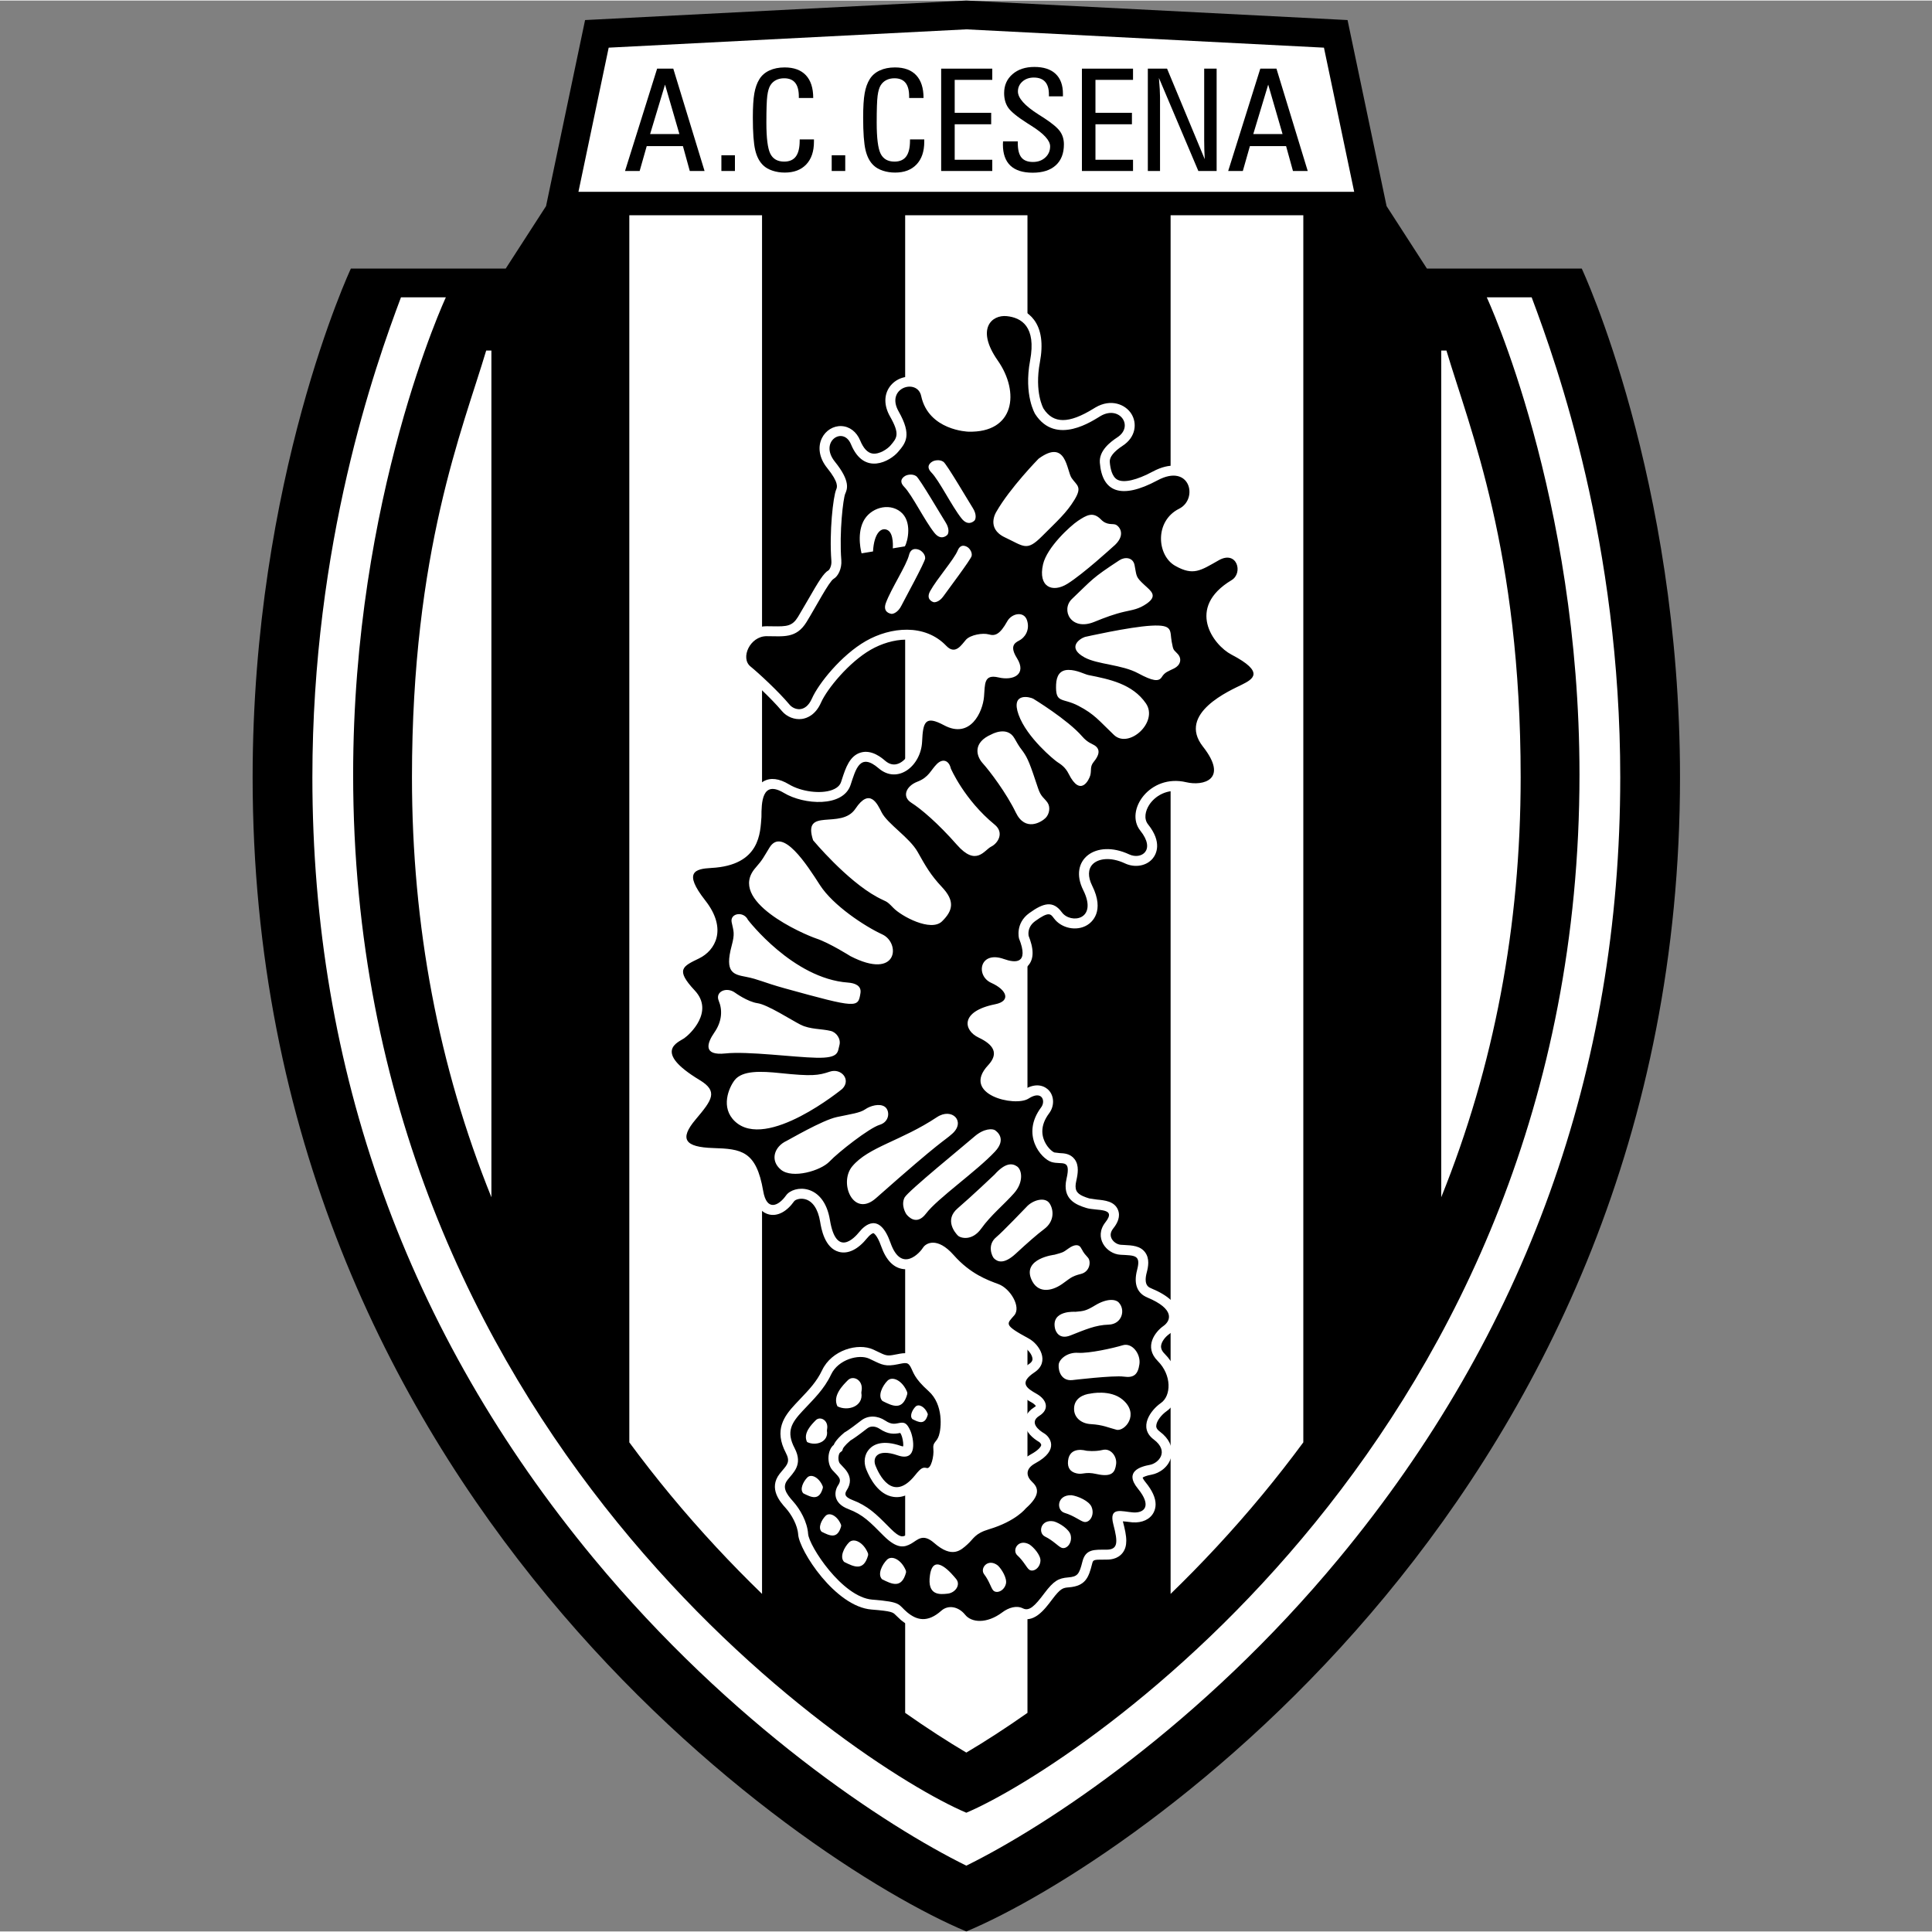 <?xml version="1.0" encoding="UTF-8" standalone="no"?>
<!-- Creator: CorelDRAW -->

<svg
   xmlns:dc="http://purl.org/dc/elements/1.1/"
   xmlns:cc="http://creativecommons.org/ns#"
   xmlns:rdf="http://www.w3.org/1999/02/22-rdf-syntax-ns#"
   xmlns:svg="http://www.w3.org/2000/svg"
   xmlns="http://www.w3.org/2000/svg"
   xmlns:sodipodi="http://sodipodi.sourceforge.net/DTD/sodipodi-0.dtd"
   xmlns:inkscape="http://www.inkscape.org/namespaces/inkscape"
   xml:space="preserve"
   width="1608"
   height="1608"
   viewBox="-209 0 1598.336 1597.44"
   version="1.1"
   id="svg26"
   sodipodi:docname="cesena-1x1.svg"
   style="clip-rule:evenodd;fill-rule:evenodd;image-rendering:optimizeQuality;shape-rendering:geometricPrecision;text-rendering:geometricPrecision"
   inkscape:version="0.92.4 (5da689c313, 2019-01-14)"><rect x="-209" y="0" width="1598.336" height="1597.44" fill="#808080" stroke="none"/><defs
   id="defs30" /><sodipodi:namedview
   pagecolor="#ffffff"
   bordercolor="#666666"
   borderopacity="1"
   objecttolerance="10"
   gridtolerance="10"
   guidetolerance="10"
   inkscape:pageopacity="0"
   inkscape:pageshadow="2"
   inkscape:window-width="1920"
   inkscape:window-height="1001"
   id="namedview28"
   showgrid="false"
   inkscape:zoom="0.14676617"
   inkscape:cx="260.13559"
   inkscape:cy="804"
   inkscape:window-x="-9"
   inkscape:window-y="-9"
   inkscape:window-maximized="1"
   inkscape:current-layer="svg26" />
 <g
   id="Ebene_x0020_1">
  <g
   id="_113221264">
   <path
   id="_109879664"
   d="m 590.43,1597.44 c 136.709,-57.199 590.431,-363.834 590.431,-954.802 0,-247.581 -81.275,-420.889 -81.275,-420.889 H 971.482 L 938.119,170.08 905.827,16.146 590.43,1e-4 275.033,16.146 242.74,170.08 209.369,221.749 H 81.276 c 0,0 -81.276,173.308 -81.276,420.889 0,590.969 453.722,897.604 590.43,954.802 z"
   inkscape:connector-curvature="0"
   style="fill:#000000;fill-rule:nonzero" />
   <path
   id="_113044768"
   d="m 911.314,158.254 c -7.117,-33.906 -20.754,-98.895 -25.015,-119.275 -32.37,-1.659 -293.595,-15.03 -295.869,-15.148 -2.273,0.117 -263.507,13.488 -295.869,15.148 -4.273,20.375 -17.904,85.351 -25.019,119.255 l 641.771,0.02 z"
   inkscape:connector-curvature="0"
   style="fill:#ffffff;fill-rule:nonzero" />
   <path
   id="_113151464"
   d="m 590.43,1543 c 66.332,-32.696 194.118,-116.256 308.394,-254.321 154.338,-186.457 232.601,-403.82 232.601,-646.044 0,-193.761 -51.898,-340.149 -73.278,-397.089 h -37.141 c 0,0 76.699,164.575 76.699,394.666 0,544.95 -414.163,819.443 -507.276,859.001 -93.112,-39.558 -507.274,-314.051 -507.274,-859.001 0,-230.091 76.697,-394.666 76.697,-394.666 h -37.136 c -21.383,56.939 -73.286,203.327 -73.286,397.089 0,242.224 78.259,459.587 232.598,646.044 114.281,138.065 242.061,221.625 308.401,254.321 z"
   inkscape:connector-curvature="0"
   style="fill:#ffffff;fill-rule:nonzero" />
   <path
   id="_113008560"
   d="m 311.632,1192.83 c 10.817,14.628 22.075,29.082 33.861,43.317 25.052,30.272 50.657,57.531 75.936,82.04 v -1140.57 h -109.797 v 1015.22 z M 869.215,177.61 v 0 H 759.431 v 1140.57 c 25.278,-24.509 50.875,-51.768 75.927,-82.04 11.793,-14.239 23.05,-28.69 33.869,-43.322 v -1015.2 l -0.012,-0.008 z M 539.836,1416.6 v 0 c 18.3,12.858 35.361,23.831 50.594,32.851 15.23,-9.02 32.301,-19.993 50.591,-32.851 V 177.61 H 539.836 V 1416.6 Z"
   inkscape:connector-curvature="0"
   style="fill:#ffffff;fill-rule:nonzero" />
   <path
   id="_114966608"
   d="m 987.631,289.565 h -4.302 v 700.467 c 43.659,-108.186 65.709,-224.287 65.709,-347.394 0,-187.303 -42.044,-288.115 -61.407,-353.073 z M 131.819,642.638 v 0 c 0,123.111 22.047,239.216 65.713,347.398 V 289.565 h -4.308 c -19.362,64.958 -61.405,165.77 -61.405,353.073 z"
   inkscape:connector-curvature="0"
   style="fill:#ffffff;fill-rule:nonzero" />
   <g
   id="g10">
    <path
   id="_114121232"
   d="m 602.291,263.481 c -4.16,7.057 -6.246,19.569 7.419,39.094 8.742,12.48 11.39,26.852 6.583,35.759 -4.755,8.802 -15.704,10.352 -24.043,10.104 -1.06,-0.039 -26.44,-1.211 -31.114,-23.012 -1.53,-7.152 -6.611,-12.319 -13.593,-13.813 -7.598,-1.628 -15.781,1.486 -20.37,7.739 -4.978,6.793 -4.941,15.779 0.097,24.66 8.39,14.777 5.879,17.711 0.374,24.133 -2.364,2.758 -9.168,7.526 -14.938,6.609 -3.995,-0.638 -7.389,-4.267 -10.084,-10.787 -2.984,-7.215 -8.823,-11.67 -15.615,-11.913 -6.605,-0.241 -12.874,3.617 -15.981,9.821 -3.774,7.546 -2.188,16.814 4.255,24.799 9.907,12.292 8.318,15.974 7.463,17.953 -2.485,5.843 -5.795,35.14 -3.943,59.022 0.311,4.009 -1.543,7.13 -2.331,7.698 -4.076,2.331 -7.867,8.499 -17.643,25.519 l -7.599,12.968 c -4.781,7.774 -9.118,8.088 -20.953,7.862 l -5.058,-0.062 c -12.103,0 -20.626,8.757 -23.701,17.44 -3.064,8.662 -1.088,17.194 5.163,22.249 6.024,4.873 22.486,20.04 31.183,30.468 4.028,4.827 10.546,7.397 16.611,6.544 3.897,-0.549 11.133,-3.044 15.778,-13.577 4.974,-11.268 23.059,-33.362 41.22,-43.746 17.394,-9.943 41.582,-13.014 56.416,2.528 3.791,3.973 7.989,5.9 12.478,5.724 7.205,-0.288 11.844,-5.994 14.618,-9.406 l 1.31,-1.57 c 1.528,-1.408 8.066,-2.663 10.525,-1.96 6.824,1.953 11.935,0.039 16.083,-3.515 -0.553,0.932 -1.095,1.877 -1.434,3.055 -0.368,1.316 -0.53,2.617 -0.53,3.895 0,4.907 2.394,9.417 4.387,12.621 1.363,2.179 1.642,3.507 1.642,3.914 0,0.022 0,0.04 0,0.056 -0.227,-0.157 -3.206,0.762 -8.01,-0.372 -2.361,-0.556 -9.561,-2.256 -15.251,1.965 -5.733,4.247 -6.186,11.382 -6.59,17.673 l -0.259,3.638 c -0.574,6.793 -4.271,15.476 -9.489,18.308 -1.117,0.608 -4.523,2.456 -11.45,-1.256 -6.932,-3.705 -14.926,-6.972 -21.72,-3.109 -7.713,4.39 -8.167,14.518 -8.567,23.454 -0.357,8.24 -4.882,15.841 -11.004,18.485 -3.873,1.677 -7.68,0.933 -11.331,-2.204 -2.703,-2.325 -10.919,-9.393 -20.038,-6.847 -9.329,2.608 -12.665,12.845 -15.61,21.873 L 486.861,646.367 c -0.376,1.117 -1.513,4.528 -7.383,6.701 -9.572,3.537 -25.617,1.463 -35.771,-4.624 -8.208,-4.922 -15.29,-5.761 -21.059,-2.499 -9.902,5.609 -9.94,19.903 -9.943,29.428 -0.006,-0.11 -0.14,1.648 -0.14,1.648 -0.919,12.946 -2.185,30.678 -33.457,32.362 -6.173,0.339 -17.654,0.974 -21.715,9.946 -4.24,9.354 2.986,20.539 10.58,30.242 6.731,8.572 9.464,16.664 7.914,23.404 -1.177,5.102 -4.861,9.493 -10.108,12.047 -0.004,0 -0.962,0.465 -0.962,0.465 -7.844,3.808 -15.254,7.407 -16.742,15.443 -1.438,7.77 3.624,15.077 11.662,23.653 3.088,3.295 4.342,6.505 3.959,10.112 -0.817,7.605 -8.6,15.158 -11.343,17.042 -0.021,0.02 -1.253,0.752 -1.253,0.752 -4.059,2.333 -12.498,7.196 -12.603,17.017 -0.103,9.792 8.216,19.221 26.98,30.574 5.085,3.072 5.64,4.674 5.647,4.694 0.227,2.398 -7.039,11.005 -10.941,15.635 -5.525,6.542 -12.402,16.309 -8.31,25.5 4.278,9.602 16.994,11.281 28.866,11.657 21.552,0.662 28.809,0.888 33.554,28.742 2.193,12.918 8.31,16.916 13.059,17.996 7.05,1.609 14.579,-2.406 20.666,-10.993 0.796,-1.129 4.483,-2.725 8.686,-1.759 6.504,1.492 11.042,8.126 12.777,18.675 0.89,5.397 3.592,21.841 15.649,25.015 7.49,1.973 15.743,-2.07 23.238,-11.386 2.479,-3.097 4.728,-4.197 5.207,-4.112 0.028,0 2.974,1.071 6.382,10.759 4.144,11.77 10.47,18.166 18.796,19.011 11.443,1.159 20.416,-9.348 22.911,-13.496 -0.143,0.218 0.275,-0.174 1.287,-0.145 1.026,0.028 4.843,0.655 10.903,7.517 14.915,16.872 30.51,22.625 39.834,26.062 5.587,2.07 10.075,9.642 10.075,12.61 0,0.207 -0.025,0.387 -0.061,0.546 -0.076,0.02 -1.212,1.318 -1.212,1.318 -2.257,2.535 -5.237,5.89 -5.237,10.508 0,0.627 0.053,1.273 0.178,1.948 1.148,6.554 7.216,10.46 20.777,17.807 3.57,1.932 6.826,6.371 6.963,9.501 0,0.08 0,0.174 0,0.275 0,0.809 -0.238,2.304 -2.903,4.068 -4.804,3.21 -11.086,8.284 -11.086,15.687 0,0.165 0,0.334 0.012,0.496 0.316,8.276 8.2,12.724 13.424,15.664 2.409,1.374 3.202,2.628 3.344,3.008 -0.165,0 -0.618,0.448 -1.476,0.979 -6.651,4.16 -7.698,9.46 -7.698,12.359 0,0.064 0,0.129 0.012,0.19 0.117,8.021 7.484,13.516 11.871,16.079 0.595,0.357 1.718,1.589 1.718,2.47 0,0.01 0,0.012 0,0.02 -0.028,1.096 -1.88,4.145 -8.741,7.853 -7.925,4.29 -10.156,9.768 -10.65,13.617 -0.072,0.619 -0.113,1.237 -0.113,1.855 0,4.742 2.285,9.449 6.563,13.419 1.07,1.003 1.232,1.488 1.232,1.496 -0.012,0 -0.25,2.515 -6.558,8.094 l -0.505,0.445 -0.506,0.627 c -0.073,0.081 -7.277,8.741 -26.236,14.422 -10.242,3.069 -14.142,6.78 -18.177,11.317 l -2.867,2.972 c -5.299,4.734 -7.482,6.692 -16.566,-1.25 -12.682,-11.102 -21.973,-4.782 -26.439,-1.746 l -2.107,1.354 c -2.743,1.52 -4.933,2.733 -12.881,-5.204 l -2.11,-2.118 c -10.023,-10.092 -16.642,-16.751 -30.026,-21.854 -2.828,-1.08 -4.708,-2.507 -5.159,-3.906 -0.095,-0.294 -0.136,-0.599 -0.136,-0.909 0,-0.974 0.421,-1.976 0.861,-2.649 2.075,-3.109 2.862,-5.894 2.862,-8.381 0,-5.442 -3.797,-9.392 -6.184,-11.871 l -2.15,-2.3 c -0.626,-0.704 -1.174,-2.361 -1.174,-4.367 0,-0.279 0.011,-0.566 0.033,-0.857 0.17,-2.159 0.904,-3.446 1.212,-3.696 l 1.848,-1.516 1.082,-2.952 -0.268,0.82 c 0.012,-0.024 1.211,-2.332 6.043,-6.439 1.894,-1.093 5.593,-3.53 13.983,-10.06 3.238,-2.515 7.441,-1.379 10.053,0.36 7.294,4.888 12.236,4.435 17.07,3.481 0,0 0.099,-0.017 0.117,-0.017 0.41,0.76 0.837,1.557 0.837,1.557 0.987,2.219 1.645,5.947 1.645,8.462 0,0.493 -0.11,0.739 -0.161,1.116 -0.464,-0.061 -0.746,-0.036 -1.759,-0.389 -14.732,-5.103 -22.284,-1.508 -26.028,2.409 -4.112,4.302 -5.143,10.796 -2.691,16.954 3.114,7.747 10.15,20.971 22.427,22.783 8.43,1.24 16.654,-3.064 24.45,-12.805 0.004,0 1.704,-1.892 2.646,-2.947 3.141,0.246 5.832,-0.668 7.956,-2.604 5.152,-4.723 6.932,-15.906 6.235,-22.165 0.107,-0.206 4.227,-7.625 4.227,-7.625 2.997,-8.98 4.293,-31.922 -10.841,-45.47 -8.475,-7.588 -10.126,-11.276 -11.583,-14.54 l -1.841,-3.743 c -5.014,-8.742 -12.665,-7.198 -17.727,-6.183 l -4.46,0.82 c -4.623,0.699 -6.144,-0.04 -11.748,-2.749 l -3.881,-1.844 c -12.756,-5.88 -34.5,0.415 -42.376,17.073 -4.446,9.397 -10.751,16.02 -18.045,23.689 l -4.146,4.39 c -9.369,10.035 -17.699,21.413 -7.826,40.254 3.653,6.995 1.476,9.55 -2.854,14.631 l -2.266,2.746 c -9.489,12.19 0.64,23.45 4.969,28.261 4.785,5.325 9.85,14.179 10.367,21.93 0.879,13.298 30.707,59.745 60.711,62.095 16.765,1.323 17.688,2.269 19.918,4.561 l 4.306,4.056 c 12.597,10.484 26.062,9.966 38.948,-1.488 0.792,-0.699 1.637,-0.992 2.657,-0.902 1.73,0.146 3.644,1.331 5.12,3.178 7.532,9.437 24.884,12.465 42.193,-0.529 3.153,-2.369 6.598,-3.393 8.389,-2.495 12.259,6.098 21.356,-6.032 27.991,-14.894 6.986,-9.296 8.979,-9.461 13.799,-9.858 13.601,-1.128 16.286,-8.041 19.112,-19.297 0.857,-3.453 0.921,-3.659 9.991,-3.623 h 1.69 c 2.284,0 9.247,0 13.573,-5.607 2.208,-2.855 3.041,-6.211 3.041,-10.024 0,-4.584 -1.21,-9.832 -2.738,-15.683 0,0 -0.048,-0.299 -0.061,-0.368 1.222,0.102 2.483,0.21 2.483,0.21 l 5.437,0.631 c 8.022,0.566 14.568,-2.487 17.508,-8.155 1.087,-2.105 1.629,-4.354 1.629,-6.743 0,-5.394 -2.761,-11.487 -8.264,-18.222 -1.904,-2.333 -2.308,-3.413 -2.446,-3.917 0.756,-0.53 2.725,-1.569 7.378,-2.414 6.421,-1.172 14.232,-6.315 16.238,-14.822 0.25,-1.067 0.453,-2.386 0.453,-3.886 0,-4.617 -1.893,-10.944 -9.915,-16.981 -2.75,-2.054 -2.927,-3.667 -2.927,-4.471 0,-0.061 0.012,-0.126 0.012,-0.174 0.077,-3.963 4.403,-9.3 8.539,-12.167 5.503,-3.805 9.057,-10.415 9.764,-18.133 0.089,-0.962 0.126,-1.92 0.126,-2.879 0,-9.453 -4.124,-19.128 -11.365,-26.366 -2.624,-2.615 -3.102,-4.633 -3.102,-6.036 0,-0.207 0.013,-0.397 0.025,-0.579 0.304,-3.534 3.53,-7.544 6.57,-9.683 5.301,-3.688 8.24,-8.878 8.24,-14.429 0,-0.562 -0.04,-1.128 -0.088,-1.698 -0.934,-8.673 -8.402,-15.816 -22.819,-21.829 -1.755,-0.732 -4.642,-1.929 -4.642,-7.197 0,-1.602 0.263,-3.583 0.918,-6.037 0.647,-2.45 1.225,-5.227 1.225,-8.013 0,-2.94 -0.656,-5.9 -2.548,-8.486 -4.01,-5.491 -10.661,-5.827 -17.7,-6.179 l -2.28,-0.121 c -3.256,-0.182 -6.599,-2.487 -7.949,-5.482 -0.417,-0.906 -0.62,-1.828 -0.62,-2.753 0,-1.743 0.721,-3.522 2.135,-5.318 1.323,-1.678 4.742,-6.024 4.742,-11.139 0,-1.419 -0.266,-2.89 -0.897,-4.387 -2.976,-6.966 -10.9,-7.73 -17.268,-8.345 l -6.384,-0.926 c -7.844,-2.413 -11.378,-4.609 -11.378,-10.039 0,-1.302 0.203,-2.781 0.595,-4.5 0.691,-3.041 1.262,-6.121 1.262,-9.048 0,-3.263 -0.696,-6.32 -2.664,-8.908 -3.53,-4.65 -8.79,-4.876 -12.276,-5.022 l -4.387,-0.521 c -1.69,-0.514 -6.836,-4.653 -9.02,-11.378 -0.667,-2.026 -0.999,-4.071 -0.999,-6.125 0,-4.921 1.893,-9.918 5.64,-14.93 2.171,-2.875 3.243,-6.3 3.243,-9.623 0,-3.489 -1.184,-6.866 -3.545,-9.392 -1.892,-2.017 -8.992,-7.993 -21.243,-0.045 -3.76,2.333 -20.891,0.43 -26.122,-5.935 -0.684,-0.825 -2.487,-3.021 3.177,-9.089 5.665,-6.069 7.932,-12.266 6.748,-18.436 -1.338,-7.019 -6.95,-12.765 -17.131,-17.58 -3.202,-1.52 -4.427,-3.574 -4.338,-4.285 0.113,-0.975 3.213,-5.136 16.197,-7.727 12.4,-2.474 14.555,-9.954 14.911,-13.052 0.881,-7.79 -5.11,-15.17 -16.427,-20.252 -2.761,-1.242 -3.19,-3.687 -2.798,-4.662 0.327,-0.816 2.838,-1.305 7.165,0.236 10.14,3.624 17.697,2.962 22.467,-1.969 2.94,-3.057 3.998,-6.86 3.998,-10.82 0,-4.845 -1.601,-9.842 -3.243,-14.062 -0.053,-0.258 -0.19,-0.954 -0.19,-2.007 0,-2.535 0.809,-6.831 5.551,-10.251 11.265,-8.138 12.752,-6.119 15.441,-2.456 6.182,8.45 18.846,11.08 27.639,5.719 3.671,-2.236 14.794,-11.191 4.059,-32.66 -3.606,-7.226 -3.457,-13.661 0.428,-17.653 4.403,-4.518 14.381,-6.489 26.758,-0.711 8.364,3.909 18.1,2.095 23.147,-4.322 2.737,-3.469 7.807,-13.136 -4.048,-27.956 -3.813,-4.775 -2.07,-11.382 0.845,-15.97 4.516,-7.12 14.77,-14.249 28.848,-10.897 10.787,2.574 24.347,0.983 30.34,-8.375 5.576,-8.713 2.826,-20.234 -8.188,-34.235 -5.11,-6.522 -4.124,-10.771 -3.808,-12.169 2.75,-11.838 23.98,-22.082 30.955,-25.453 l 2.208,-1.074 c 5.296,-2.656 14.191,-7.104 14.268,-16.235 0.06,-8.051 -6.712,-15.036 -22.682,-23.363 -6.373,-3.321 -15.947,-13.284 -16.262,-24.115 -0.25,-8.491 5.402,-16.264 16.792,-23.105 9.526,-5.707 11.038,-17.931 6.474,-25.765 -4.201,-7.213 -13.662,-11.533 -25.331,-4.935 l -2.94,1.67 c -12.44,7.099 -15.024,8.575 -25.039,2.918 -4.681,-2.644 -7.711,-9.031 -7.532,-15.896 0.089,-3.523 1.285,-12.205 10.443,-16.781 7.634,-3.819 12.64,-11.536 13.072,-20.139 0.401,-8.061 -3.294,-15.568 -9.65,-19.591 -4.44,-2.804 -14.078,-6.326 -28.901,1.622 -13.333,7.158 -24.02,9.604 -29.316,6.713 -4.415,-2.409 -5.854,-9.308 -6.271,-14.664 -0.316,-4.037 3.295,-8.561 10.735,-13.448 10.937,-7.147 11.911,-18.6 7.216,-26.216 -5.009,-8.111 -17.095,-12.798 -29.644,-5.506 -0.013,0.006 -1.767,1.071 -1.767,1.071 -20.446,12.618 -33.214,12.607 -41.361,-0.03 -0.165,-0.309 -7.621,-13.508 -2.993,-38.32 2.839,-15.203 1.214,-27.004 -4.831,-35.096 -4.845,-6.493 -12.134,-10.29 -21.672,-11.286 -9.449,-1.001 -18.065,3.053 -22.505,10.576 z"
   inkscape:connector-curvature="0"
   style="fill:#ffffff;fill-rule:nonzero" />
    <path
   id="_114331136"
   d="m 425.22,525.868 c 13.844,0 24.503,2.142 33.025,-11.717 7.524,-12.216 18.663,-33.564 22.378,-35.693 3.734,-2.138 6.932,-8.527 6.396,-15.449 -1.817,-23.399 1.602,-51.143 3.191,-54.88 1.596,-3.719 4.8,-10.117 -8.516,-26.63 -13.32,-16.516 6.927,-29.836 13.316,-14.384 10.917,26.384 32.502,13.848 38.892,6.389 6.388,-7.458 11.725,-13.851 0.535,-33.565 -11.189,-19.71 15.453,-27.704 18.645,-12.79 6.13,28.606 38.922,29.521 38.922,29.521 38.396,1.148 42.823,-32.59 24.455,-58.822 -18.363,-26.232 -4.981,-38.07 7.479,-36.752 11.996,1.256 24.511,8.521 19.262,36.677 -5.361,28.745 4.164,44.298 4.164,44.298 17.357,26.907 48.175,5.125 54.191,1.617 15.606,-9.068 27.853,8.51 13.774,17.712 -5.89,3.867 -15.21,11.035 -14.429,20.984 1.892,23.933 17.244,30.909 47.697,14.561 27.031,-14.5 33.958,15.441 17.898,23.479 -20.547,10.265 -18.38,38.699 -3.279,47.219 15.089,8.533 20.98,3.942 36.077,-4.589 15.089,-8.525 20.409,10.565 10.572,16.465 -38.009,22.808 -15.19,53.715 -0.101,61.587 28.092,14.653 17.709,20.336 8.527,24.926 -9.158,4.59 -53.749,23.595 -32.131,51.155 21.659,27.552 0,32.794 -13.763,29.506 -30.263,-7.177 -51.162,23.613 -38.045,40.028 13.108,16.381 0.67,24.272 -9.182,19.666 -27.651,-12.909 -50.495,4.606 -38.034,29.512 12.465,24.939 -10.508,28.205 -17.697,18.371 -7.241,-9.832 -15.102,-7.861 -26.895,0.664 -11.806,8.523 -8.527,20.979 -8.527,20.979 8.592,21.534 -3.279,20.335 -12.478,17.05 -20.219,-7.209 -23.595,13.798 -10.507,19.701 13.131,5.891 16.41,15.089 3.283,17.705 -29.382,5.867 -26.223,21.643 -13.763,27.547 12.473,5.89 17.042,13.12 7.868,22.945 -22.592,24.246 22.318,34.767 33.457,27.557 11.14,-7.228 14.419,1.953 10.48,7.209 -17.014,22.706 0,42.631 8.544,45.247 8.539,2.624 16.399,-3.279 12.448,13.783 -3.909,17.063 7.884,21.635 16.412,24.259 8.526,2.628 25.568,-0.651 15.755,11.805 -9.852,12.469 0.631,26.232 12.437,26.888 11.798,0.662 17.07,0 13.791,12.468 -3.294,12.465 0.631,19.666 8.527,22.941 22.593,9.428 19.666,19.043 13.091,23.62 -6.533,4.605 -16.387,17.062 -4.577,28.864 11.806,11.805 11.152,28.872 2.612,34.77 -8.514,5.9 -19.023,20.329 -5.891,30.174 13.093,9.845 3.947,19.674 -3.283,20.996 -7.225,1.306 -21.659,5.232 -9.849,19.654 11.806,14.434 5.272,20.337 -3.926,19.686 -9.182,-0.643 -20.321,-5.252 -16.4,9.834 3.95,15.092 3.95,20.991 -5.902,20.991 -9.853,0 -17.042,-0.662 -19.666,9.854 -2.636,10.488 -3.95,12.441 -11.806,13.091 -7.896,0.655 -11.81,2.617 -19.706,13.133 -7.856,10.476 -12.425,15.094 -17.709,12.469 -5.235,-2.636 -11.793,-0.663 -17.03,3.266 -12.982,9.741 -25.581,8.536 -30.813,1.973 -5.254,-6.57 -13.787,-8.526 -19.687,-3.283 -11.433,10.165 -20.335,7.856 -28.199,1.31 -7.865,-6.553 -3.929,-8.539 -28.855,-10.495 -24.934,-1.953 -52.484,-44.596 -53.133,-54.429 -0.657,-9.834 -6.559,-20.324 -12.462,-26.895 -5.897,-6.553 -9.173,-11.81 -4.579,-17.705 4.579,-5.923 13.105,-12.453 5.903,-26.244 -7.215,-13.771 -2.63,-20.98 6.553,-30.813 9.182,-9.854 17.712,-17.708 23.614,-30.183 5.897,-12.468 22.953,-17.042 31.48,-13.111 8.527,3.93 11.793,6.545 20.329,5.255 8.527,-1.313 11.15,-3.283 13.774,1.29 2.624,4.613 2.624,9.19 15.088,20.35 12.462,11.159 10.487,30.829 8.52,36.728 -1.968,5.899 -5.241,5.235 -4.599,11.139 0.657,5.903 -1.96,16.412 -5.233,15.757 -3.287,-0.663 -4.593,-0.663 -9.848,5.903 -18.827,23.519 -30.159,-1.331 -32.79,-7.881 -2.617,-6.55 1.325,-14.434 18.373,-8.526 17.042,5.89 13.114,-14.422 10.49,-20.334 -2.624,-5.887 -4.592,-7.196 -8.528,-6.554 -3.934,0.651 -6.564,1.974 -12.457,-1.973 -5.916,-3.937 -13.776,-4.585 -19.679,0 -11.499,8.947 -13.774,9.854 -13.774,9.854 -7.959,6.623 -8.899,10.285 -8.899,10.285 -5.375,4.169 -5.979,15.51 -1.187,20.896 4.768,5.369 8.357,7.16 4.768,12.533 -3.575,5.394 -4.176,14.943 8.364,19.71 12.54,4.779 17.918,10.743 29.254,22.112 11.359,11.329 17.33,9.546 22.712,6.566 5.367,-2.988 9.553,-8.967 19.11,-0.606 15.036,13.144 22.108,5.968 27.469,1.201 5.374,-4.787 5.972,-8.964 17.92,-12.547 22.265,-6.671 30.34,-17.211 30.34,-17.211 12.336,-10.892 10.545,-17.083 5.475,-21.801 -5.086,-4.723 -6.194,-10.892 2.523,-15.611 20.737,-11.22 11.615,-22.16 7.253,-24.703 -4.354,-2.543 -12.691,-9.07 -3.974,-14.527 8.705,-5.439 6.141,-13.42 -2.196,-18.15 -8.349,-4.706 -14.882,-9.078 -1.827,-17.807 13.12,-8.716 4.023,-23.223 -4.694,-27.954 -21.433,-11.611 -18.191,-11.972 -11.996,-19.249 5.843,-6.866 -3.279,-22.148 -13.067,-25.779 -8.972,-3.312 -23.232,-8.365 -37.041,-23.98 -13.799,-15.631 -23.248,-9.789 -25.425,-6.161 -2.182,3.631 -17.792,21.776 -26.874,-4.007 -9.078,-25.792 -21.427,-14.52 -25.778,-9.078 -4.379,5.438 -19.263,21.073 -24.339,-9.8 -5.084,-30.87 -30.144,-29.071 -36.318,-20.342 -6.175,8.721 -15.982,13.427 -18.88,-3.618 -5.694,-33.437 -18.17,-34.88 -41.411,-35.6 -23.244,-0.732 -28.326,-7.262 -14.521,-23.608 13.794,-16.354 18.877,-23.256 3.26,-32.693 -39.236,-23.734 -17.425,-31.238 -12.716,-34.505 4.739,-3.263 25.073,-22.152 8.724,-39.574 -16.343,-17.441 -9.808,-19.98 3.635,-26.52 13.433,-6.536 23.607,-24.334 5.076,-47.941 -18.518,-23.616 -8.345,-26.139 5.096,-26.879 40.688,-2.196 40.367,-29.576 41.39,-42.123 0,-11.995 0.364,-30.872 18.523,-19.98 16.789,10.069 49.028,11.994 55.208,-6.538 4.282,-12.859 7.619,-27.24 23.25,-13.793 15.61,13.434 35.055,-1.817 35.937,-22.159 0.738,-16.349 2.562,-21.796 18.166,-13.449 21.686,11.62 31.966,-10.886 33.041,-23.589 0.918,-10.499 -0.344,-18.894 11.996,-15.983 12.336,2.906 23.611,-2.541 15.251,-15.976 -5.819,-9.325 -2.548,-12.353 1.827,-14.531 4.354,-2.177 9.186,-8.389 6.533,-16.701 -2.558,-7.996 -12.716,-5.819 -16.346,0.716 -6.158,11.081 -10.169,12.351 -15.251,10.898 -5.086,-1.449 -15.247,0.37 -18.895,4.356 -3.618,4.001 -8.721,13.073 -16.334,5.088 -17.761,-18.606 -46.126,-15.616 -66.468,-3.991 -20.329,11.626 -39.218,35.228 -44.668,47.578 -5.442,12.341 -14.89,9.435 -18.524,5.079 -9.057,-10.857 -25.752,-26.276 -32.324,-31.593 -8.548,-6.92 -0.5,-25.049 13.352,-25.049 z M 650.215,379.037 v 0 c 0,0 -23.616,24.087 -34.917,43.867 0,0 -8.956,13.677 7.064,21.224 16.035,7.55 17.939,11.791 30.692,-0.946 12.716,-12.735 20.271,-19.338 26.858,-30.18 6.623,-10.852 1.905,-11.796 -2.337,-17.931 -4.25,-6.127 -4.25,-33.017 -27.36,-16.034 z m 66.882,83.996 v 0 c -23.196,15.2 -21.849,15.473 -39.206,31.971 -9.534,9.043 -0.946,26.871 18.32,19.059 9.23,-3.741 16.471,-6.486 25.212,-8.49 6.623,-1.521 11.745,-2.006 18.533,-6.849 8.891,-6.362 3.279,-10.216 -2.057,-15.122 -7.646,-7.053 -6.409,-7.14 -8.276,-16.521 -1.286,-6.59 -8.071,-6.962 -12.526,-4.049 z m -3.19,-29.476 v 0 c -2.548,-1.026 -7.165,0.838 -12.086,-4.239 -6.573,-6.783 -11.995,-3.542 -19.01,1.103 -6.498,4.352 -25.658,21.902 -28.913,36 -4.278,18.641 7.669,23.919 20.235,16.062 13.043,-8.131 37.225,-30.263 37.225,-30.263 12.086,-9.76 5.738,-17.386 2.548,-18.663 z m -25.658,109.875 v 0 c 10.799,5.914 30.817,5.825 44.415,13.174 11.797,6.347 16.916,7.164 19.479,3.068 2.547,-4.093 5.106,-4.606 10.229,-7.164 5.134,-2.565 6.647,-7.691 3.089,-11.784 -3.606,-4.093 -3.696,-2.289 -5.119,-10.243 -1.665,-9.129 1.513,-14.339 -16.916,-13.31 -18.444,1.025 -54.901,9.334 -54.901,9.334 -4.602,1.542 -14.984,8.881 -0.276,16.926 z m -13.257,10.335 v 0 c -7.294,0 -9.966,4.98 -10.294,12.101 -0.631,16.137 4.981,10.567 18.492,17.623 13.508,7.051 17.018,12.327 29.366,24.064 12.336,11.762 37.075,-10.696 26.414,-26.149 -11.11,-16.104 -30.211,-19.948 -47.479,-23.372 -3.243,-0.65 -9.501,-4.267 -16.5,-4.267 z m -41.313,37.077 v 0 c 6.772,18.938 29.543,37.456 31.811,38.966 3.218,2.145 6.788,4.278 9.65,10.007 9.853,19.729 16.954,4.608 17.875,1.074 1.071,-4.199 -0.478,-7.067 2.838,-11.081 4.011,-4.861 6.118,-10.037 0.721,-13.584 -2.272,-1.505 -5.713,-2.151 -10.355,-7.499 -11.985,-13.854 -40.395,-31.108 -40.395,-31.108 -2.495,-1.435 -18.947,-5.729 -12.146,13.226 z m -29.62,40.227 v 0 c 5.563,6.141 19.54,24.559 27.335,40.738 7.836,16.178 21.219,7.813 24.575,4.466 3.344,-3.346 4.111,-9.173 1.625,-12.737 -2.774,-3.991 -5.399,-4.592 -7.796,-11.822 -6.598,-19.951 -8.402,-24.588 -12.275,-30.141 -2.697,-3.886 -2.308,-2.448 -7.241,-11.161 -6.029,-10.65 -18.995,-3.345 -18.995,-3.345 -15.622,6.706 -12.813,17.866 -7.229,24.002 z m -38.08,0.631 v 0 c -5.09,5.084 -6.533,10.89 -15.982,14.523 -9.437,3.63 -13.063,12.343 -5.084,17.423 7.991,5.08 21.792,16.697 37.786,34.864 15.969,18.164 22.507,4.355 28.309,1.449 5.802,-2.902 10.889,-11.632 2.903,-18.164 -25.188,-20.612 -36.297,-46.466 -36.297,-46.466 -1.469,-6.535 -6.551,-8.728 -11.636,-3.63 z m -102.317,62.976 v 0 c 0,0 27.639,33.203 52.957,46.982 8.041,4.37 7.202,2.447 13.408,8.95 6.591,6.91 31.083,20.137 40.272,11.191 9.423,-9.188 10.541,-17.126 0,-28.346 -9.41,-10.027 -13.427,-17.158 -20.132,-29.091 -6.704,-11.93 -24.983,-23.217 -29.827,-32.814 -3.362,-6.625 -9.695,-20.877 -21.635,-2.976 -11.927,17.893 -44.201,-1.992 -35.044,26.103 z m -36.059,6.072 v 0 c -5.002,8.131 -5.549,9.898 -11.491,16.633 -24.17,27.387 39.603,55.07 50.307,58.64 10.696,3.55 28.123,14.543 28.123,14.543 39.566,20.397 41.584,-10.993 26.385,-17.971 -14.54,-6.678 -40.772,-23.974 -51.563,-40.767 -10.792,-16.792 -31.07,-48.514 -41.761,-31.078 z m -31.302,61.792 v 0 c 1.589,7.526 2.767,9.122 0,19.409 -6.024,22.41 1.589,23.764 11.883,25.733 10.306,1.981 14.216,4.564 32.085,9.525 60.21,16.63 60.601,16.225 62.582,3.947 1.008,-6.271 -4.752,-8.306 -10.295,-8.717 -45.569,-3.246 -82.783,-51.885 -82.783,-51.885 -3.57,-7.518 -15.049,-5.545 -13.472,1.988 z m -10.698,64.954 v 0 c 3.166,7.532 2.788,17.029 -3.557,26.138 -6.339,9.126 -9.498,19.419 9.102,17.43 18.625,-1.973 56.627,3.186 75.272,3.558 19.002,0.412 17.42,-4.731 19.002,-10.295 1.476,-5.174 -2.371,-10.694 -7.132,-11.874 -7.538,-1.872 -17.023,-1.184 -24.94,-5.143 -7.277,-3.638 -27.335,-16.657 -35.654,-17.817 -8.321,-1.197 -18.627,-8.714 -18.627,-8.714 -7.126,-5.167 -16.638,-0.809 -13.466,6.716 z m 91.905,58.621 v 0 c -9.512,3.19 -14.658,3.97 -41.194,1.197 -15.491,-1.609 -31.283,-2.378 -37.629,5.94 -4.667,6.121 -11.896,22.576 0.384,34.067 26.163,24.466 88.733,-26.939 88.733,-26.939 7.53,-7.529 -0.789,-17.419 -10.294,-14.265 z m -40.406,81.166 v 0 c 9.404,7.702 32.905,0.853 40.158,-6.828 7.273,-7.691 32.906,-27.765 41.447,-30.333 8.558,-2.575 8.558,-11.967 4.275,-14.963 -4.275,-2.995 -11.966,-0.837 -16.234,2.139 -4.264,2.983 -11.535,3.836 -23.495,6.404 -11.965,2.58 -39.459,18.744 -41.453,19.658 -10.249,4.706 -14.096,16.241 -4.698,23.922 z m 128.985,-43.487 v 0 c -29.746,19.734 -56.477,24.522 -69.987,40.618 -11.496,13.705 0.91,42.929 19.573,26.389 56.456,-49.969 55.213,-46.262 63.173,-53.379 11.277,-10.104 -0.258,-21.938 -12.759,-13.629 z m -26.763,66.497 v 0 c -3.072,6.159 0.827,13.04 1.765,14.111 0.859,0.982 7.935,9.821 16.015,-0.886 9.423,-12.481 41.871,-35.029 57.034,-51.259 9.751,-10.423 1.791,-16.48 0,-17.692 -1.832,-1.245 -8.883,-1.892 -17.24,5.45 -7.469,6.562 -55.057,45.242 -57.574,50.276 z m 32.192,-608.669 v 0 c -3.406,-2.4 -8.016,-0.885 -8.78,-0.451 -0.687,0.394 -6.83,3.52 -1.217,9.258 6.56,6.684 16.697,27.592 24.908,37.955 5.266,6.661 9.808,2.731 10.745,1.832 0.954,-0.914 2.131,-4.884 -1.405,-10.436 -3.197,-4.963 -21.47,-36.201 -24.252,-38.159 z m -22.492,11.868 v 0 c -3.412,-2.393 -8.027,-0.877 -8.78,-0.442 -0.681,0.383 -6.837,3.517 -1.223,9.256 6.555,6.686 16.708,27.597 24.908,37.948 5.26,6.66 9.821,2.734 10.741,1.833 0.96,-0.917 2.138,-4.882 -1.406,-10.427 -3.179,-4.961 -21.465,-36.203 -24.241,-38.168 z m 7.369,67.951 v 0 c 0.157,-3.881 -3.785,-6.531 -4.593,-6.866 -0.719,-0.298 -6.956,-3.226 -8.786,4.146 -2.132,8.598 -14.683,27.69 -19.104,39.538 -2.838,7.615 3.184,8.892 4.502,9.112 1.338,0.219 5.489,-1.067 8.313,-6.773 2.543,-5.109 19.529,-35.992 19.668,-39.158 z m 38.453,-1.989 v 0 c 0.699,-3.557 -2.426,-6.611 -3.096,-7.045 -0.599,-0.388 -5.712,-4.043 -8.419,2.503 -3.172,7.625 -17.137,23.371 -22.819,33.653 -3.645,6.606 1.533,8.705 2.675,9.105 1.16,0.407 5.034,-0.157 8.394,-4.992 3.022,-4.343 22.669,-30.306 23.267,-33.223 z m 18.924,511.816 v 0 c 0,0 -18.891,17.976 -30.54,27.963 -11.241,9.642 -1.86,20.433 0.221,22.504 2.055,2.066 11.673,4.949 19.436,-5.931 7.77,-10.86 18.654,-19.669 26.943,-29.002 8.289,-9.319 6.623,-19.455 2.612,-22.257 -4.137,-2.882 -9.853,-3.101 -18.672,6.724 z m 26.188,27.016 v 0 c 0,0 -19.666,20.572 -24.724,24.729 -7.944,6.505 -3.44,16.083 -1.981,17.515 2.968,2.991 8.288,5.191 18.052,-3.8 9.716,-8.985 17.483,-15.821 23.641,-20.455 8.301,-6.25 7.96,-15.449 4.48,-20.984 -3.724,-6.009 -14.232,-3.004 -19.468,2.995 z m 23.414,39.292 v 0 c 0,0 -26.515,3.036 -19.161,20.329 4.933,11.58 16.16,10.383 25.493,3.886 6.573,-4.562 7.468,-6.332 15.542,-8.317 7.544,-1.868 8.554,-10.492 5.741,-13.561 -4.82,-5.28 -3.522,-4.694 -6.029,-8.486 -1.415,-2.155 -4.795,-2.781 -9.966,0.954 -4.884,3.545 -4.694,3.266 -11.62,5.196 z m 17.296,47.224 v 0 c 0,0 -20.111,-1.577 -16.904,13.625 0.529,2.478 3.331,9.667 12.804,5.927 12.539,-4.936 20.737,-8.607 31.662,-8.943 10.924,-0.34 14.227,-12.187 8.212,-18.404 -2.661,-2.682 -9.639,-3.477 -19.577,2.53 -7.229,4.375 -9.223,4.69 -16.197,5.265 z m -2.803,56.519 v 0 c 0,0 34.427,-4.088 42.854,-2.887 8.438,1.209 11.717,-1.892 12.918,-10.326 1.197,-8.414 -6.032,-18.052 -13.852,-15.635 -7.836,2.414 -27.853,6.849 -36.91,6.254 -9.02,-0.602 -15.781,5.369 -16.059,9.979 -0.352,5.462 2.458,13.33 11.049,12.615 z m 1.731,24.731 v 0 c 0.44,6.623 6.218,11.239 13.735,11.656 10.346,0.607 14.547,2.96 21.331,4.663 6.788,1.682 19.476,-12.785 5.083,-24.89 -10.254,-8.636 -26.54,-5.034 -26.54,-5.034 -5.629,0.582 -14.268,3.848 -13.609,13.604 z m -5.01,42.009 v 0 c -0.606,5.664 1.69,9.158 7.088,10.407 5.401,1.24 6.8,-1.63 16.451,0.529 13.257,2.988 15.339,-1.812 16.22,-8.094 0.898,-6.409 -4.451,-13.493 -11.074,-11.839 -6.623,1.642 -13.763,0.631 -13.763,0.631 0,0 -13.601,-4.149 -14.923,8.365 z m -2.915,43.071 v 0 c 7.985,2.386 13.169,6.882 16.221,7.492 4.544,0.89 8.947,-5.599 6.158,-12.392 -1.981,-4.965 -11.491,-9.065 -16.638,-9.695 -12.174,-0.45 -12.715,12.493 -5.741,14.595 z m -16.16,19.59 v 0 c 6.938,3.396 11.014,8.301 13.763,9.311 4.015,1.5 8.997,-3.792 7.484,-10.432 -1.075,-4.85 -9.186,-10.042 -13.803,-11.38 -11.11,-2.224 -13.508,9.561 -7.444,12.501 z m -22.879,15.562 v 0 c 5.272,4.803 7.641,10.226 9.788,11.815 3.142,2.377 8.956,-1.019 9.336,-7.298 0.286,-4.581 -5.564,-11.281 -9.275,-13.637 -9.283,-4.865 -14.454,4.952 -9.849,9.121 z m -27.462,15.646 v 0 c 4.351,5.673 5.677,11.398 7.517,13.355 2.712,2.91 8.996,0.602 10.508,-5.503 1.095,-4.463 -3.446,-12.073 -6.688,-15.105 -8.271,-6.4 -15.121,2.333 -11.337,7.253 z m -44.81,0.668 v 0 c -2.542,17.296 8.395,16.068 14.67,15.372 6.314,-0.7 11.032,-7.354 6.908,-12.218 -2.871,-3.405 -18.651,-23.07 -21.578,-3.153 z m -19.863,-3.497 v 0 c -3.608,-9.174 -11.68,-13.217 -15.723,-9.174 -4.037,4.031 -8.081,12.101 -4.037,16.149 8.08,4.035 16.152,8.074 19.829,-5.665 0.014,-0.448 -0.006,-0.877 -0.069,-1.31 z m -31.365,-14.361 v 0 c -3.595,-9.174 -11.681,-13.217 -15.725,-9.174 -4.037,4.043 -8.065,12.126 -4.037,16.16 8.081,4.031 16.167,8.066 19.85,-5.677 0,-0.428 -0.038,-0.877 -0.088,-1.31 z m -22.321,-23.672 v 0 c -2.94,-7.487 -9.512,-10.767 -12.798,-7.487 -3.292,3.299 -6.579,9.885 -3.292,13.164 6.578,3.287 13.15,6.578 16.159,-4.625 0,-0.364 -0.025,-0.712 -0.069,-1.052 z m -15.119,-31.763 v 0 c -2.927,-7.443 -9.512,-10.763 -12.805,-7.443 -3.285,3.287 -6.572,9.845 -3.285,13.136 6.578,3.287 13.163,6.578 16.158,-4.617 0.007,-0.344 -0.018,-0.704 -0.068,-1.076 z m 32.036,-78.894 v 0 c 1.784,-9.088 -6.889,-13.435 -11.228,-9.088 -4.34,4.342 -13.013,13.019 -8.679,21.69 8.679,4.335 21.69,0 19.755,-11.296 0.075,-0.433 0.131,-0.881 0.151,-1.306 z m -28.504,31.646 v 0 c 1.482,-7.581 -5.727,-11.18 -9.339,-7.581 -3.596,3.639 -10.817,10.836 -7.205,18.057 7.205,3.595 18.026,0 16.42,-9.396 0.062,-0.368 0.107,-0.732 0.124,-1.08 z m 66.303,-30.712 v 0 c -3.739,-9.538 -12.123,-13.718 -16.318,-9.538 -4.18,4.197 -8.376,12.587 -4.18,16.759 8.375,4.208 16.759,8.39 20.585,-5.883 0,-0.44 -0.024,-0.888 -0.087,-1.338 z m 16.954,17.774 v 0 c -2.316,-5.872 -7.48,-8.471 -10.066,-5.872 -2.585,2.584 -5.173,7.763 -2.585,10.331 5.171,2.611 10.336,5.179 12.702,-3.647 0,-0.263 -0.006,-0.546 -0.051,-0.812 z M 513.237,455.755 v 0 c 0.898,-15.847 7.205,-20.505 12.313,-17.503 5.109,3.004 4.049,14.946 4.049,14.946 l 9.991,-1.648 c 2.485,-4.286 6.239,-20.808 -3.609,-28.616 -9.826,-7.815 -25.298,-3.226 -30.861,8.183 -5.551,11.415 -1.345,26.204 -1.345,26.204 l 9.462,-1.567 z"
   inkscape:connector-curvature="0"
   style="fill:#000000;fill-rule:nonzero" />
   </g>
   <g
   id="g22">
    <path
   id="_31355048"
   d="m 361.656,141.012 -5.677,-20.587 h -29.948 l -5.85,20.587 h -12.103 l 26.56,-84.669 h 13.368 l 25.871,84.669 h -12.221 z m -32.812,-30.578 v 0 h 24.209 L 341.176,69.538 Z"
   inkscape:connector-curvature="0"
   style="fill:#000000;fill-rule:nonzero" />
    <polygon
   id="_113932080"
   points="399.006,141.012 387.804,141.012 387.804,127.993 399.006,127.993 "
   style="fill:#000000;fill-rule:nonzero" />
    <path
   id="_59777440"
   d="m 464.381,114.894 v 1.892 c 0,8.036 -2.124,14.299 -6.376,18.796 -4.251,4.496 -10.17,6.742 -17.755,6.742 -3.602,0 -6.961,-0.518 -10.081,-1.548 -3.124,-1.032 -5.643,-2.45 -7.554,-4.247 -3.219,-2.946 -5.487,-7.191 -6.812,-12.738 -1.318,-5.548 -1.981,-14.535 -1.981,-26.97 0,-8.682 0.411,-15.358 1.237,-20.025 0.819,-4.669 2.208,-8.57 4.163,-11.708 1.911,-3.137 4.68,-5.546 8.295,-7.231 3.618,-1.682 7.82,-2.523 12.604,-2.523 7.692,0 13.556,2.154 17.598,6.459 4.038,4.308 6.056,10.576 6.056,18.808 h -11.906 v -1.262 c 0,-5.045 -1.007,-8.811 -3.018,-11.296 -2.012,-2.487 -5.05,-3.728 -9.112,-3.728 -2.567,0 -4.819,0.498 -6.754,1.493 -1.936,0.992 -3.495,2.443 -4.684,4.354 -1.189,1.914 -2.031,4.813 -2.529,8.692 -0.499,3.879 -0.748,11.245 -0.748,22.104 0,12.809 1.086,21.392 3.249,25.75 2.169,4.359 5.992,6.535 11.477,6.535 4.37,0 7.599,-1.426 9.692,-4.27 2.085,-2.851 3.133,-7.215 3.133,-13.107 v -0.972 h 11.807 z"
   inkscape:connector-curvature="0"
   style="fill:#000000;fill-rule:nonzero" />
    <polygon
   id="_114071560"
   points="490.266,141.012 479.064,141.012 479.064,127.993 490.266,127.993 "
   style="fill:#000000;fill-rule:nonzero" />
    <path
   id="_113430488"
   d="m 555.641,114.894 v 1.892 c 0,8.036 -2.124,14.299 -6.376,18.796 -4.251,4.496 -10.17,6.742 -17.755,6.742 -3.601,0 -6.961,-0.518 -10.081,-1.548 -3.124,-1.032 -5.643,-2.45 -7.553,-4.247 -3.22,-2.946 -5.488,-7.191 -6.813,-12.738 -1.318,-5.548 -1.981,-14.535 -1.981,-26.97 0,-8.682 0.411,-15.358 1.238,-20.025 0.818,-4.669 2.208,-8.57 4.162,-11.708 1.911,-3.137 4.68,-5.546 8.295,-7.231 3.621,-1.682 7.821,-2.523 12.604,-2.523 7.692,0 13.559,2.154 17.598,6.459 4.038,4.308 6.058,10.576 6.058,18.808 h -11.908 v -1.262 c 0,-5.045 -1.006,-8.811 -3.018,-11.296 -2.012,-2.487 -5.048,-3.728 -9.112,-3.728 -2.565,0 -4.818,0.498 -6.754,1.493 -1.936,0.992 -3.495,2.443 -4.684,4.354 -1.189,1.914 -2.029,4.813 -2.529,8.692 -0.496,3.879 -0.748,11.245 -0.748,22.104 0,12.809 1.086,21.392 3.249,25.75 2.171,4.359 5.991,6.535 11.477,6.535 4.37,0 7.601,-1.426 9.692,-4.27 2.088,-2.851 3.135,-7.215 3.135,-13.107 v -0.972 h 11.806 z"
   inkscape:connector-curvature="0"
   style="fill:#000000;fill-rule:nonzero" />
    <polygon
   id="_114059496"
   points="611.907,65.627 580.819,65.627 580.819,92.875 610.997,92.875 610.997,102.362 580.819,102.362 580.819,131.726 611.907,131.726 611.907,141.012 569.619,141.012 569.619,56.343 611.907,56.343 "
   style="fill:#000000;fill-rule:nonzero" />
    <path
   id="_113830648"
   d="m 620.81,116.488 h 12.21 v 1.553 c 0,5.4 0.999,9.328 3.004,11.802 2.006,2.465 5.183,3.702 9.538,3.702 4.124,0 7.516,-1.223 10.193,-3.673 2.672,-2.452 4.011,-5.529 4.011,-9.244 0,-4.856 -5.225,-10.559 -15.68,-17.105 -1.487,-0.955 -2.636,-1.683 -3.432,-2.183 -8.188,-5.234 -13.384,-9.491 -15.603,-12.762 -2.219,-3.271 -3.332,-7.276 -3.332,-12.019 0,-6.424 2.308,-11.639 6.914,-15.632 4.605,-3.997 10.634,-5.996 18.102,-5.996 7.646,0 13.496,1.906 17.548,5.708 4.047,3.802 6.08,9.303 6.08,16.49 v 2.123 h -11.608 v -1.779 c 0,-4.51 -1.047,-7.931 -3.125,-10.262 -2.094,-2.333 -5.211,-3.501 -9.348,-3.501 -3.784,0 -6.938,1.102 -9.424,3.299 -2.487,2.202 -3.737,4.944 -3.737,8.232 0,5.43 5.629,11.742 16.893,18.93 2.07,1.304 3.659,2.314 4.784,3.041 6.671,4.368 11.074,8.064 13.192,11.088 2.118,3.024 3.178,6.589 3.178,10.688 0,7.468 -2.244,13.239 -6.736,17.321 -4.504,4.079 -10.848,6.117 -19.071,6.117 -8.188,0 -14.346,-1.954 -18.47,-5.867 -4.124,-3.909 -6.194,-9.737 -6.194,-17.482 0,-0.265 0.013,-0.688 0.053,-1.262 0.036,-0.574 0.061,-1.016 0.061,-1.326 z"
   inkscape:connector-curvature="0"
   style="fill:#000000;fill-rule:nonzero" />
    <polygon
   id="_113831440"
   points="728.349,65.627 697.269,65.627 697.269,92.875 727.443,92.875 727.443,102.362 697.269,102.362 697.269,131.726 728.349,131.726 728.349,141.012 686.066,141.012 686.066,56.343 728.349,56.343 "
   style="fill:#000000;fill-rule:nonzero" />
    <path
   id="_113833728"
   d="m 787.678,131.255 c -0.154,-2.718 -0.268,-5.368 -0.344,-7.953 -0.073,-2.58 -0.113,-5.097 -0.113,-7.546 v -59.412 h 10.294 v 84.669 h -15.125 l -32.62,-76.977 c 0.303,3.637 0.541,6.756 0.695,9.358 0.15,2.602 0.227,4.801 0.227,6.6 v 61.019 h -10.092 v -84.669 h 15.906 l 31.173,74.912 z"
   inkscape:connector-curvature="0"
   style="fill:#000000;fill-rule:nonzero" />
    <path
   id="_113834584"
   d="m 860.665,141.012 -5.688,-20.587 h -29.936 l -5.855,20.587 h -12.109 l 26.568,-84.669 h 13.359 l 25.872,84.669 h -12.21 z m -32.823,-30.578 v 0 h 24.206 L 840.178,69.538 Z"
   inkscape:connector-curvature="0"
   style="fill:#000000;fill-rule:nonzero" />
   </g>
  </g>
 </g>
</svg>